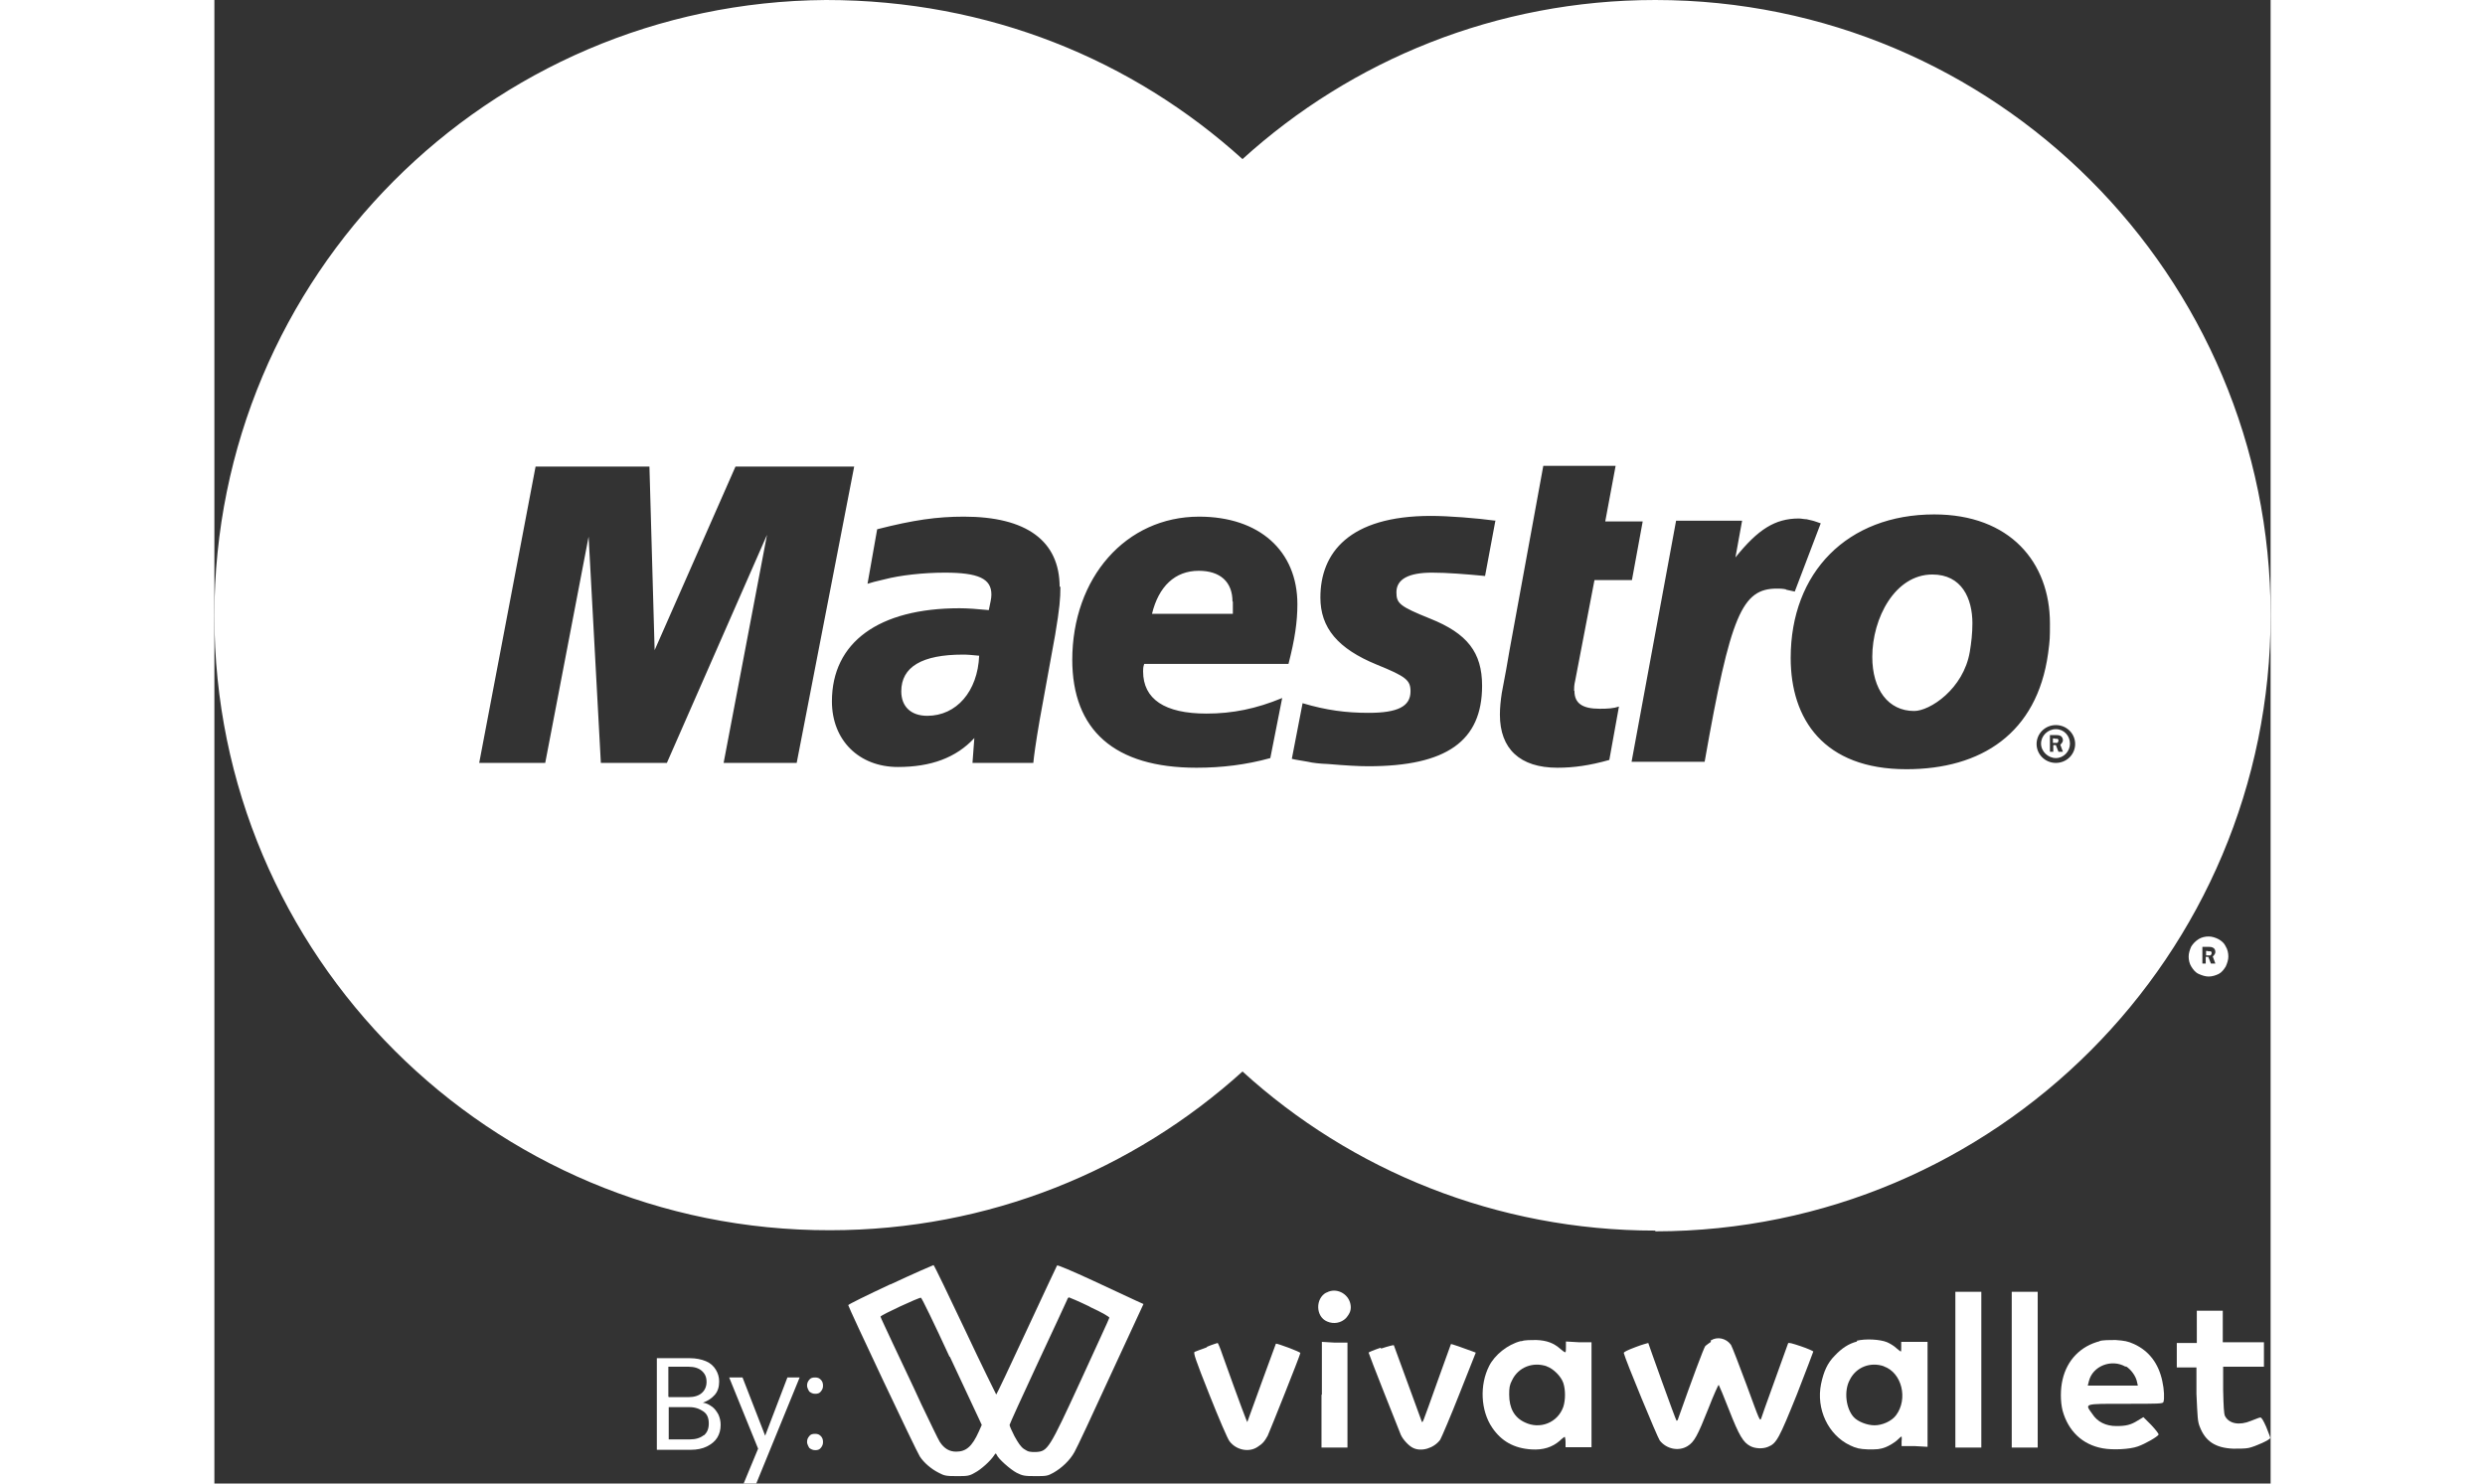 <?xml version="1.0" encoding="UTF-8"?>
<svg width="67px" height="40px" id="Layer_2" data-name="Layer 2" xmlns="http://www.w3.org/2000/svg" viewBox="0 0 55.44 40">
  <rect x="0" y="0" width="55.44" height="40" fill="#333333" stroke="none"/>
  <defs>
    <style>
      .cls-1, .cls-2 {
        fill: #fff;
      }

      .cls-2 {
        fill-rule: evenodd;
      }
    </style>
  </defs>
  <g id="Layer_2-2" data-name="Layer 2">
    <g id="Payments">
      <g id="maestro">
        <path class="cls-2" d="M47.4,16.79c0,.29-.03,.54-.07,.78-.17,1.01-1.08,1.6-1.5,1.6-.7,0-1.13-.58-1.13-1.46,0-1.04,.61-2.22,1.62-2.22,.79,0,1.08,.64,1.08,1.32h0Zm2.22,3.12h-.05v.12h.12s.03-.03,.03-.06c0-.02,0-.04-.03-.05,0,0-.05,0-.06,0h0Zm4.61,5.61c.05,.08,.07,.18,.07,.27s-.03,.18-.07,.27c-.05,.08-.11,.16-.19,.2s-.18,.07-.27,.07-.18-.03-.27-.07-.15-.12-.2-.2c-.05-.08-.07-.18-.07-.27s.03-.18,.07-.27c.05-.08,.12-.15,.2-.2,.08-.05,.18-.07,.27-.07s.18,.03,.26,.07c.09,.05,.16,.11,.2,.2h0Zm-.35,.27s.07-.06,.07-.12c0-.05-.02-.09-.05-.11-.05-.03-.09-.03-.12-.03h-.18v.45h.09v-.18h.07l.07,.18h.12l-.07-.19h0Zm-26.43-9.57c0-.53-.33-.83-.91-.83-.64,0-1.08,.42-1.26,1.16h2.18v-.33h0Zm22.58,3.83c0,.21-.17,.39-.38,.39s-.4-.18-.4-.39,.18-.39,.4-.39,.38,.18,.38,.39h0Zm-.26,.03s.07-.06,.07-.12-.03-.09-.05-.11c-.05-.03-.09-.03-.12-.03h-.18v.45h.09v-.18h.07l.07,.18h.12l-.07-.19h0Zm-10.92,13.1c-4.28,0-8.2-1.62-11.13-4.29-2.94,2.66-6.84,4.28-11.12,4.28C7.43,33.19,0,25.76,0,16.6S7.38,.06,16.49,0c4.39,0,8.28,1.62,11.23,4.29,2.94-2.67,6.85-4.29,11.13-4.29,9.16,0,16.59,7.42,16.59,16.59s-7.42,16.6-16.59,16.61h0ZM17.23,12.58h-3.18l-2.18,4.95-.14-4.95h-3.07l-1.52,7.99h1.78l1.17-6.1,.33,6.1h1.78l2.7-6.15-1.17,6.15h1.97l1.55-7.99h0Zm5.56,3.25c0-1.25-.9-1.9-2.58-1.9-.73,0-1.36,.09-2.34,.34l-.26,1.47,.17-.05,.29-.07c.42-.11,1.05-.18,1.62-.18,.91,0,1.26,.16,1.26,.59,0,.12-.03,.21-.07,.42-.3-.03-.58-.05-.79-.05-2.18,0-3.44,.92-3.44,2.51,0,1.05,.73,1.77,1.78,1.77,.89,0,1.57-.25,2.06-.78l-.05,.67h1.64l.02-.18,.03-.22,.05-.33,.07-.42,.42-2.31c.12-.72,.14-.97,.14-1.28h0v-.02Zm.34,1.95c0,1.91,1.14,2.92,3.35,2.92,.68,0,1.34-.08,1.99-.26l.32-1.62c-.7,.29-1.34,.42-2.04,.42-1.13,0-1.71-.39-1.71-1.14,0-.06,0-.11,.03-.2h3.89c.17-.66,.24-1.13,.24-1.61,0-1.44-1.03-2.36-2.65-2.36-1.97,0-3.42,1.64-3.42,3.87h0Zm11.42-3.74c-.52-.07-1.28-.13-1.75-.13-2.21,0-2.98,1-2.98,2.2,0,.82,.47,1.38,1.52,1.81,.79,.32,.91,.42,.91,.72,0,.41-.35,.58-1.13,.58-.61,0-1.14-.07-1.78-.26l-.29,1.5,.09,.02,.35,.06c.12,.03,.3,.05,.54,.06,.47,.04,.82,.06,1.08,.06,2.11,0,3.07-.68,3.07-2.17,0-.9-.4-1.41-1.4-1.81-.82-.33-.91-.41-.91-.71,0-.35,.32-.53,.96-.53,.4,0,.91,.04,1.43,.09l.28-1.5h0v.02Zm2.11,4.58c0-.06,0-.15,.03-.27l.52-2.71h1.01l.29-1.58h-1.01l.28-1.5h-1.95l-.91,4.97-.09,.52-.12,.64c-.03,.2-.05,.4-.05,.58,0,.92,.54,1.43,1.55,1.43,.44,0,.87-.06,1.4-.21l.26-1.44c-.14,.05-.3,.06-.52,.06-.47,0-.68-.15-.68-.48h0Zm5.72-2.72l.23,.05,.7-1.84c-.17-.06-.18-.06-.21-.07-.09-.02-.17-.04-.17-.04-.07,0-.14-.02-.21-.02-.64,0-1.1,.29-1.71,1.05l.18-.99h-1.78l-1.2,6.5h1.97c.7-3.98,1.01-4.67,1.95-4.67,.07,0,.15,0,.24,.02h0Zm7.06,1.72c.05-.38,.05-.41,.05-.81,0-1.65-1.08-2.94-3.12-2.94-2.34,0-3.87,1.56-3.87,3.87,0,1.65,.89,3,3.12,3,2.01,0,3.52-.96,3.82-3.12h0Zm.73,2.44c0-.28-.23-.51-.52-.51s-.52,.23-.52,.51,.23,.51,.52,.51,.52-.23,.52-.51h0Zm-31.65-1.42c0,.41,.26,.66,.7,.66,.79,0,1.36-.66,1.4-1.62-.21-.02-.3-.03-.44-.03-1.1,0-1.66,.33-1.66,.99h0Zm35.23,7h-.05v.12h.12s.03-.03,.03-.06c0-.02,0-.04-.03-.05h-.07v-.02Z"/>
      </g>
    </g>
    <g>
      <g>
        <path class="cls-1" d="M18.22,34.63c-.62,.29-1.13,.54-1.13,.56,0,.05,1.84,3.95,1.93,4.08,.11,.17,.31,.34,.51,.44,.15,.08,.2,.09,.48,.09s.34,0,.49-.09c.16-.08,.43-.32,.53-.48,.03-.05,.04-.05,.06-.01,.04,.11,.37,.4,.54,.49,.16,.08,.21,.09,.5,.09s.33,0,.49-.09c.23-.13,.45-.34,.57-.56,.06-.1,.5-1.04,.98-2.09l.88-1.9-.22-.1c-.13-.06-.64-.3-1.16-.54s-.94-.42-.95-.4-.38,.8-.82,1.75c-.44,.95-.81,1.73-.82,1.73,0,0-.39-.78-.84-1.74-.45-.95-.83-1.74-.85-1.75-.01,0-.54,.23-1.16,.52h0Zm1.61,1.95c.41,.87,.77,1.64,.8,1.71l.06,.13-.08,.18c-.18,.4-.34,.54-.61,.54-.18,0-.32-.08-.44-.26-.04-.06-.26-.52-.5-1.02-.23-.51-.58-1.23-.76-1.62s-.34-.72-.34-.74c0-.04,1.04-.52,1.09-.51,.02,0,.37,.72,.77,1.59h0Zm3.78-1.34c.33,.15,.53,.27,.52,.29,0,.02-.35,.77-.76,1.67-.87,1.89-.9,1.93-1.22,1.95-.16,0-.2,0-.32-.08-.09-.06-.16-.17-.26-.35-.07-.14-.13-.27-.13-.3,0-.02,.34-.77,.76-1.67,.42-.89,.77-1.66,.79-1.7,.01-.04,.04-.07,.05-.07s.27,.11,.56,.25h0Z"/>
        <path class="cls-1" d="M29.98,34.85c-.3,.16-.29,.65,.02,.78,.18,.08,.38,.04,.51-.09,.11-.13,.15-.23,.12-.38-.06-.29-.39-.45-.64-.31Z"/>
        <path class="cls-1" d="M46.94,36.93v2.1h.7v-4.2h-.7v2.1h0Z"/>
        <path class="cls-1" d="M48.46,36.93v2.1h.7v-4.2h-.7v2.1h0Z"/>
        <path class="cls-1" d="M53.45,35.79v.42h-.54v.66h.53v.71c.03,.64,.03,.74,.09,.89,.15,.39,.42,.57,.9,.59,.15,0,.34,0,.42-.02,.18-.04,.58-.22,.58-.27,0-.02-.05-.15-.11-.3-.08-.18-.13-.26-.16-.25-.03,0-.14,.05-.25,.09-.31,.13-.59,.08-.7-.13-.03-.06-.04-.26-.05-.71v-.62s1.1,0,1.1,0v-.66h-1.11v-.85h-.7v.42h0Z"/>
        <path class="cls-1" d="M35.22,36.16c-.35,.09-.7,.37-.85,.67-.26,.51-.23,1.2,.08,1.66,.25,.37,.59,.56,1.06,.59,.32,.02,.56-.06,.76-.23,.06-.06,.13-.11,.14-.11,0,0,.02,.06,.02,.14v.14h.7v-2.83h-.35l-.34-.02v.15c0,.08,0,.14-.02,.14s-.07-.04-.13-.09c-.18-.16-.37-.23-.65-.24-.14,0-.32,0-.39,.03h-.01Zm.7,.68c.18,.06,.39,.27,.45,.45s.06,.46,0,.64c-.15,.43-.63,.62-1.04,.42-.28-.13-.42-.38-.42-.75,0-.18,.01-.26,.08-.39,.17-.35,.56-.5,.94-.37h0Z"/>
        <path class="cls-1" d="M40.35,36.18c-.05,.03-.11,.08-.15,.11-.04,.04-.37,.93-.73,1.95-.01,.05-.04,.08-.05,.06-.01-.01-.19-.49-.39-1.05s-.37-1.03-.37-1.04c0,0-.16,.04-.34,.11-.21,.08-.32,.13-.32,.16,.04,.18,.91,2.28,.97,2.36,.18,.23,.51,.3,.75,.15,.18-.11,.27-.28,.56-1.01,.14-.36,.27-.65,.28-.64s.14,.32,.28,.68c.27,.69,.38,.87,.57,.97,.13,.07,.34,.08,.48,.02,.23-.09,.3-.23,.78-1.42,.24-.62,.44-1.14,.44-1.15s-.15-.08-.33-.14c-.24-.08-.34-.11-.35-.08-.18,.51-.7,1.93-.72,2.01-.04,.11-.04,.09-.4-.89-.2-.54-.39-1.03-.42-1.08-.13-.18-.37-.23-.54-.12h-.01Z"/>
        <path class="cls-1" d="M44.29,36.17c-.23,.06-.41,.18-.6,.38-.2,.2-.3,.43-.37,.76-.14,.68,.19,1.38,.78,1.66,.17,.08,.25,.1,.49,.11,.24,0,.31,0,.47-.06,.1-.04,.23-.12,.3-.18,.06-.06,.12-.11,.13-.11,0,0,.01,.06,0,.13v.13h.35l.35,.02v-2.83h-.71v.13c0,.07,0,.13-.01,.13s-.06-.04-.12-.09c-.06-.06-.18-.13-.25-.16-.19-.08-.59-.1-.82-.04h0Zm.72,.67c.49,.17,.66,.88,.33,1.32-.12,.16-.37,.27-.58,.27-.2,0-.45-.1-.56-.22-.21-.23-.27-.7-.11-1,.17-.35,.56-.5,.93-.37h0Z"/>
        <path class="cls-1" d="M50.84,36.16c-.52,.13-.89,.51-1.01,1.04-.06,.25-.06,.59,0,.83,.15,.55,.53,.92,1.08,1.02,.26,.05,.73,.03,.95-.05,.2-.07,.53-.26,.56-.32,0-.03-.08-.13-.2-.26l-.21-.21-.15,.09c-.19,.12-.32,.15-.58,.15-.28,0-.51-.11-.65-.33-.2-.28-.25-.27,.9-.27,.89,0,1.01,0,1.02-.05,.03-.08,.02-.34-.03-.56-.1-.47-.35-.81-.76-1-.18-.08-.25-.09-.5-.11-.16,0-.35,0-.44,.03h0Zm.7,.68c.13,.08,.27,.26,.3,.43l.02,.09h-1.35l.03-.12c.1-.41,.61-.61,.99-.39h0Z"/>
        <path class="cls-1" d="M29.85,37.61v1.42h.7v-2.83h-.35l-.34-.02v1.42h0Z"/>
        <path class="cls-1" d="M26.75,36.33c-.15,.05-.29,.11-.32,.12-.04,.02,.01,.18,.4,1.16,.25,.63,.49,1.19,.54,1.25,.18,.24,.53,.31,.76,.15,.14-.09,.18-.14,.27-.3,.06-.13,.88-2.18,.88-2.23,0-.03-.64-.27-.66-.25,0,0-.71,1.93-.77,2.11,0,.03-.18-.44-.67-1.81-.06-.18-.12-.32-.13-.32,0,0-.14,.04-.28,.1h0Z"/>
        <path class="cls-1" d="M31.44,36.34c-.18,.06-.32,.12-.32,.13,0,.03,.82,2.1,.87,2.22,.06,.13,.22,.3,.33,.35,.22,.11,.56,.01,.73-.22,.04-.07,.28-.63,.52-1.24l.44-1.11-.08-.03c-.27-.1-.58-.21-.59-.2,0,0-.16,.44-.35,.97-.45,1.26-.41,1.16-.44,1.11-.01-.03-.18-.49-.38-1.04s-.37-1.01-.37-1.01c0-.01-.16,.03-.34,.09h0Z"/>
      </g>
      <g>
        <path class="cls-1" d="M13.41,37.92c.08,.06,.13,.13,.18,.22,.04,.09,.06,.18,.06,.28,0,.13-.03,.24-.09,.34s-.16,.18-.28,.24-.27,.09-.43,.09h-.92v-2.47h.89c.16,0,.31,.03,.43,.08s.21,.13,.27,.23,.09,.2,.09,.32c0,.15-.04,.27-.12,.36s-.18,.16-.32,.21c.09,.01,.17,.05,.25,.11h0Zm-1.16-.25h.54c.15,0,.27-.04,.35-.11,.08-.07,.13-.17,.13-.3s-.04-.22-.13-.3c-.08-.07-.2-.11-.36-.11h-.54v.8h0Zm.95,1.03c.09-.08,.13-.18,.13-.32s-.04-.25-.14-.32-.22-.12-.38-.12h-.56v.87h.57c.16,0,.28-.04,.37-.11h0Z"/>
        <path class="cls-1" d="M15.78,37.14l-1.17,2.86h-.34l.39-.94-.78-1.92h.36l.61,1.57,.6-1.57h.34Z"/>
        <path class="cls-1" d="M16.04,37.52s-.06-.09-.06-.16,.02-.11,.06-.16,.09-.06,.16-.06,.11,.02,.15,.06,.06,.09,.06,.16-.02,.11-.06,.16-.09,.06-.15,.06-.11-.02-.16-.06Zm0,1.52s-.06-.09-.06-.16,.02-.11,.06-.16,.09-.06,.16-.06,.11,.02,.15,.06,.06,.09,.06,.16-.02,.11-.06,.16-.09,.06-.15,.06-.11-.02-.16-.06Z"/>
      </g>
    </g>
  </g>
</svg>